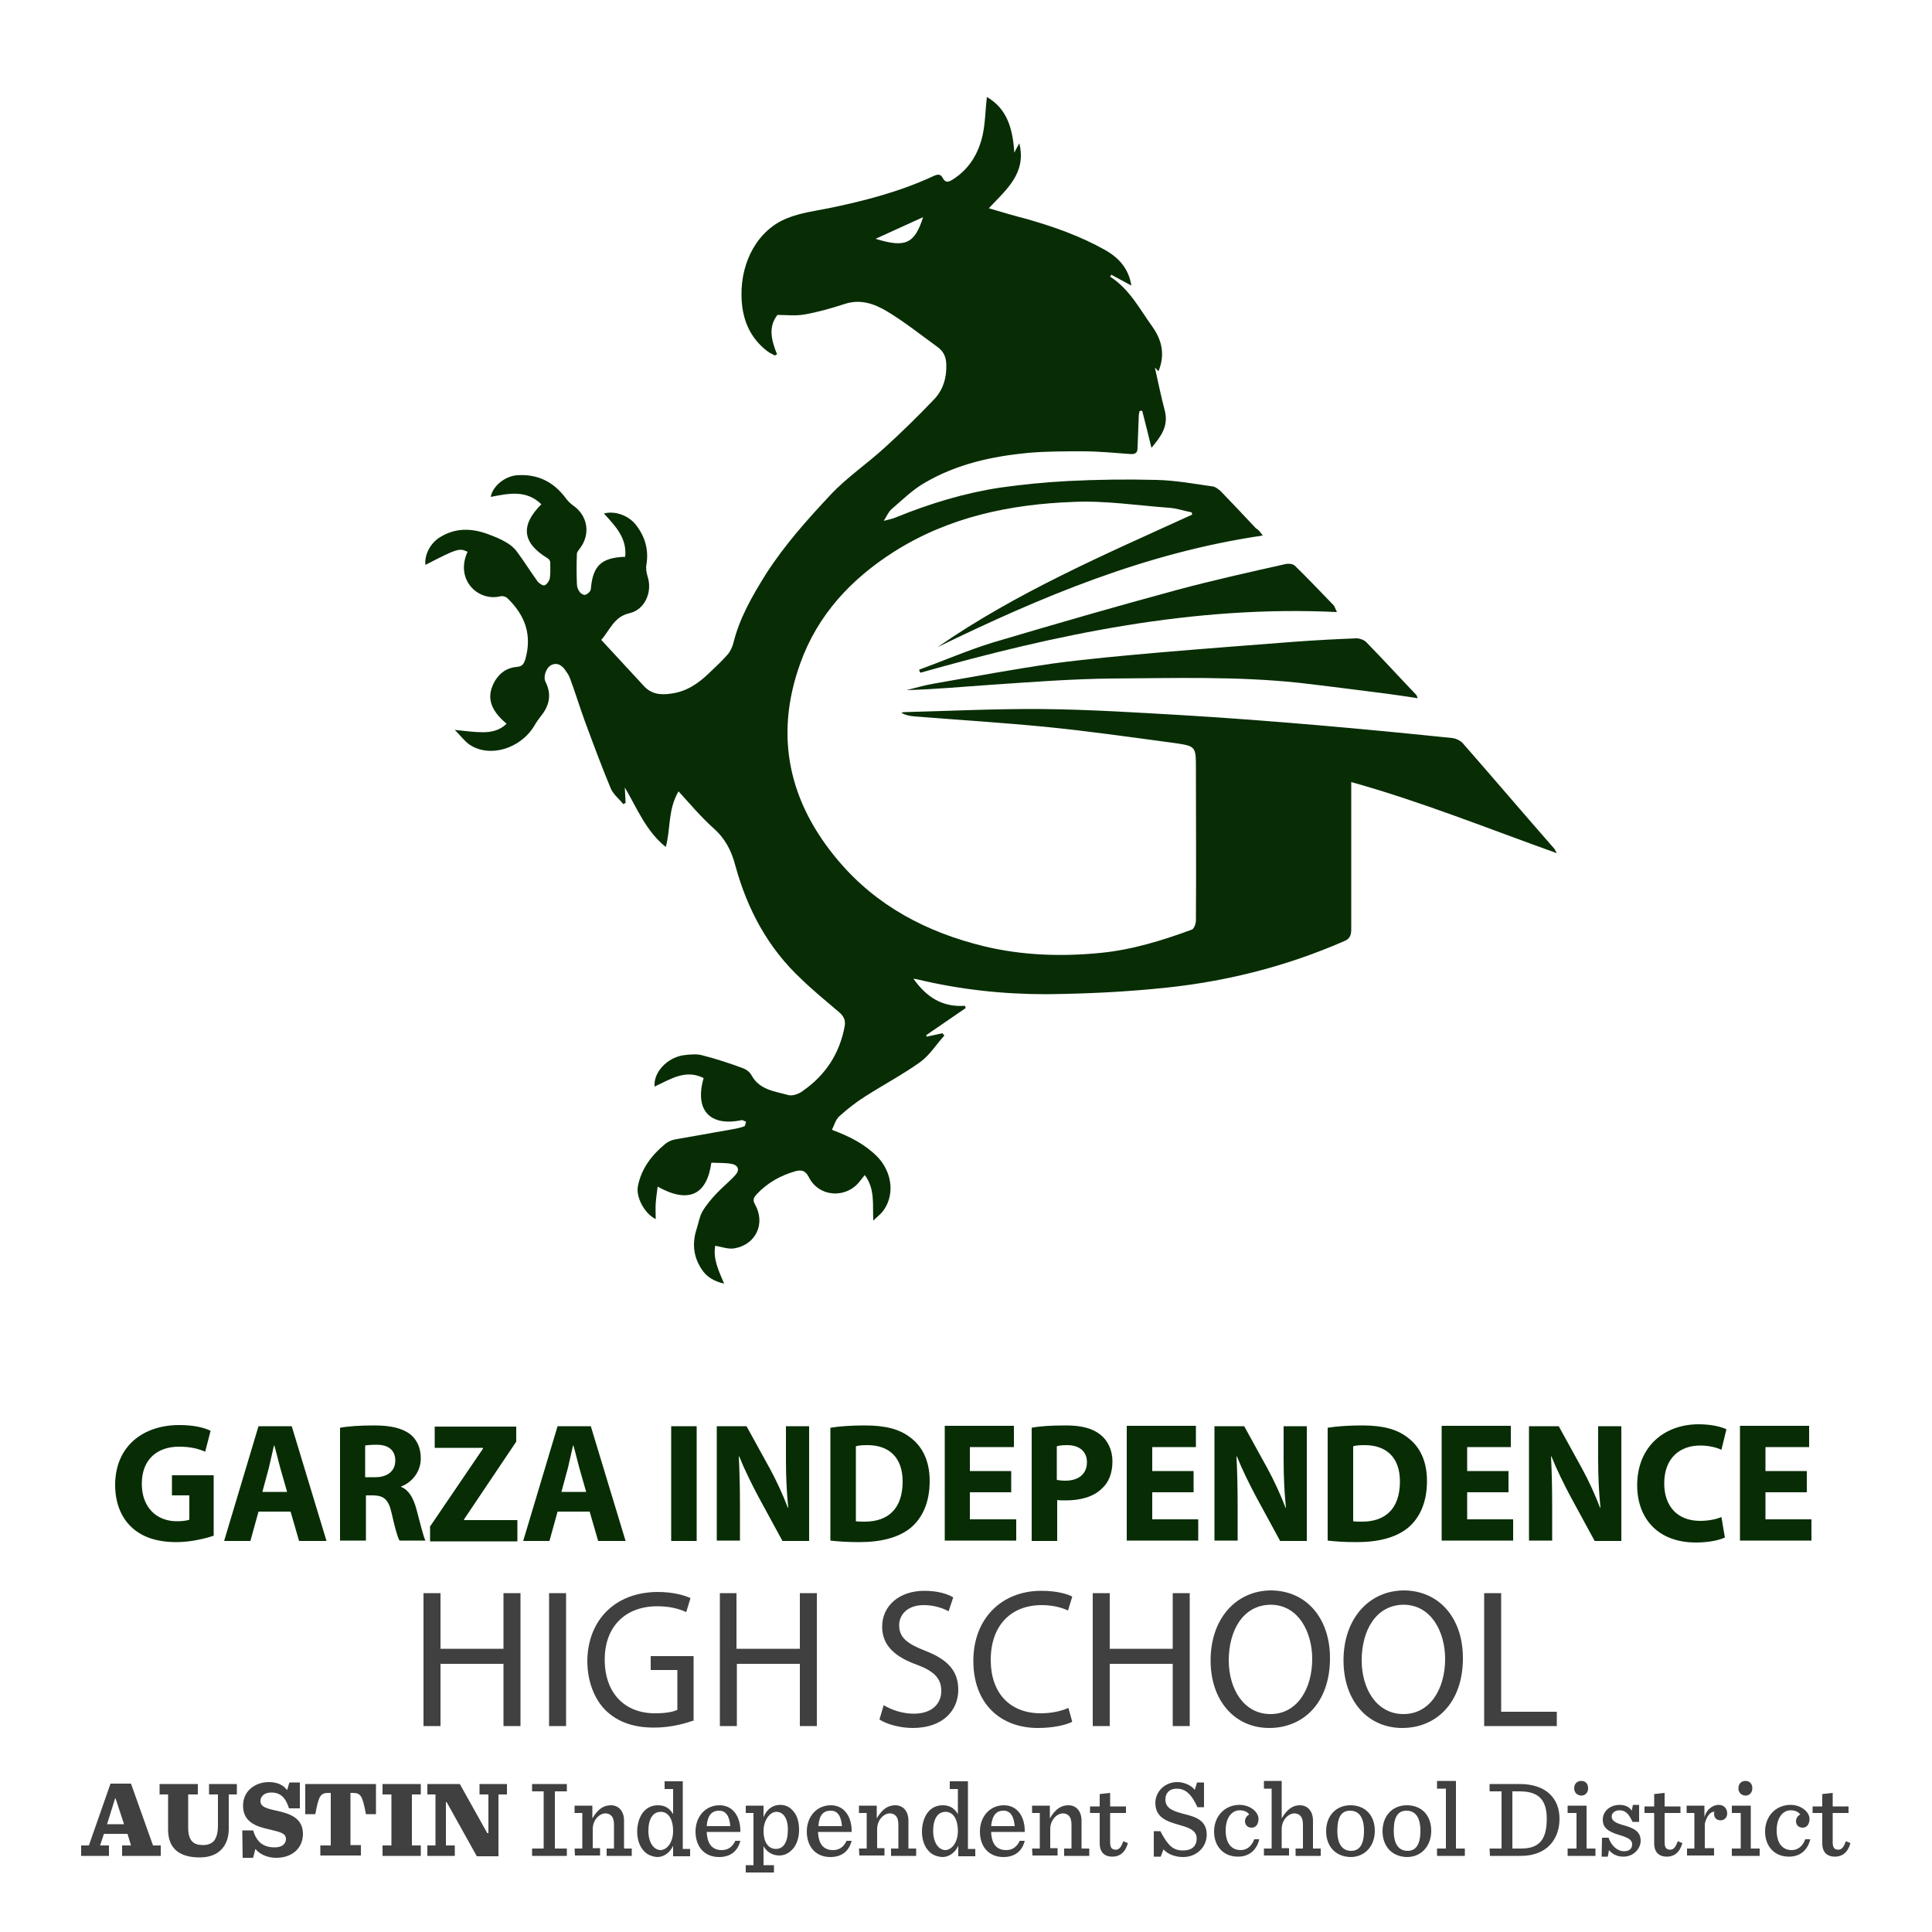 <svg xmlns="http://www.w3.org/2000/svg" xml:space="preserve" id="Layer_1" x="0" y="0" style="enable-background:new 0 0 500 500" version="1.1" viewBox="0 0 500 500"><style type="text/css">.st0{fill:#082d05}.st1{fill:#404041}</style><g id="Text"><g><path d="M55.4 397.4c-2 .7-5.9 1.7-9.7 1.7-5.3 0-9.1-1.4-11.8-4-2.7-2.6-4.1-6.4-4.1-10.8 0-9.9 7.1-15.5 16.6-15.5 3.8 0 6.6.7 8.1 1.5l-1.4 5.4c-1.6-.7-3.6-1.3-6.8-1.3-5.5 0-9.6 3.2-9.6 9.6 0 6.1 3.8 9.7 9.1 9.7 1.5 0 2.7-.2 3.2-.4V387h-4.5v-5.2h10.8v15.6h.1zM66.9 391.2l-2.1 7.6H58l8.9-29.7h8.6l9 29.7h-7.1l-2.2-7.6h-8.3zm7.4-5.1-1.8-6.3c-.5-1.8-1-4-1.5-5.7h-.1c-.4 1.8-.9 4-1.3 5.7l-1.7 6.3h6.4zM88 369.5c2.1-.4 5.3-.6 8.8-.6 4.3 0 7.3.7 9.4 2.3 1.7 1.4 2.7 3.5 2.7 6.2 0 3.8-2.6 6.4-5.1 7.3v.1c2 .8 3.1 2.8 3.9 5.5.9 3.3 1.8 7.2 2.4 8.4h-6.7c-.5-.8-1.2-3.3-2-6.9-.8-3.7-2-4.7-4.7-4.8h-2v11.7H88v-29.2zm6.5 12.8h2.6c3.3 0 5.2-1.7 5.2-4.3 0-2.7-1.8-4.1-4.8-4.1-1.6 0-2.5.1-3 .2v8.2zM111.2 395.2l13.8-20.3v-.2h-12.5v-5.5h21.1v3.9l-13.5 20.1v.2h13.8v5.5h-22.6v-3.7h-.1zM144.3 391.2l-2.1 7.6h-6.8l8.9-29.7h8.6l9 29.7h-7.1l-2.2-7.6h-8.3zm7.4-5.1-1.8-6.3c-.5-1.8-1-4-1.5-5.7h-.1c-.4 1.8-.9 4-1.3 5.7l-1.7 6.3h6.4zM180.3 369.1v29.7h-6.6v-29.7h6.6zM185.5 398.8v-29.7h7.7l6 10.9c1.7 3.1 3.4 6.8 4.7 10.2h.1c-.4-3.9-.6-7.9-.6-12.4v-8.7h6v29.7h-6.9l-6.2-11.4c-1.7-3.2-3.6-7-5-10.5h-.1c.2 3.9.3 8.1.3 12.9v8.9h-6v.1zM214.9 369.5c2.4-.4 5.6-.6 8.9-.6 5.5 0 9.1 1 11.9 3.2 3 2.3 4.9 5.9 4.9 11.2 0 5.7-2 9.6-4.8 12-3.1 2.6-7.7 3.8-13.4 3.8-3.4 0-5.8-.2-7.5-.4v-29.2zm6.6 24.2c.6.1 1.5.1 2.3.1 6 0 9.8-3.3 9.8-10.4 0-6.2-3.5-9.4-9.1-9.4-1.5 0-2.4.1-3 .3v19.4zM261.7 386.2H251v7h12v5.5h-18.5V369h17.9v5.5H251v6.2h10.7v5.5zM267 369.5c2-.4 4.9-.6 8.9-.6 4.1 0 6.9.8 8.9 2.4 1.9 1.5 3.1 4 3.1 6.9s-.9 5.4-2.7 7c-2.2 2.2-5.6 3.1-9.4 3.1-.9 0-1.6 0-2.2-.1v10.6H267v-29.3zm6.5 13.5c.6.1 1.3.2 2.2.2 3.5 0 5.6-1.8 5.6-4.8 0-2.7-1.9-4.4-5.1-4.4-1.3 0-2.2.1-2.7.3v8.7zM308.9 386.2h-10.7v7h11.9v5.5h-18.5V369h17.9v5.5h-11.3v6.2h10.7v5.5zM314.3 398.8v-29.7h7.7l6 10.9c1.7 3.1 3.4 6.8 4.7 10.2h.1c-.4-3.9-.6-7.9-.6-12.4v-8.7h6v29.7h-6.9l-6.2-11.4c-1.7-3.2-3.6-7-5-10.5h-.1c.2 3.9.3 8.1.3 12.9v8.9h-6v.1zM343.6 369.5c2.4-.4 5.6-.6 8.9-.6 5.5 0 9.1 1 11.9 3.2 3 2.3 4.9 5.9 4.9 11.2 0 5.7-2 9.6-4.8 12-3.1 2.6-7.7 3.8-13.4 3.8-3.4 0-5.8-.2-7.5-.4v-29.2zm6.6 24.2c.6.1 1.5.1 2.3.1 6 0 9.8-3.3 9.8-10.4 0-6.2-3.5-9.4-9.1-9.4-1.5 0-2.4.1-3 .3v19.4zM390.4 386.2h-10.7v7h11.9v5.5h-18.5V369H391v5.5h-11.3v6.2h10.7v5.5zM395.7 398.8v-29.7h7.7l6 10.9c1.7 3.1 3.4 6.8 4.7 10.2h.1c-.4-3.9-.6-7.9-.6-12.4v-8.7h6v29.7h-6.9l-6.2-11.4c-1.7-3.2-3.6-7-5-10.5h-.1c.2 3.9.3 8.1.3 12.9v8.9h-6v.1zM446.4 397.9c-1.2.6-3.9 1.3-7.5 1.3-10 0-15.2-6.4-15.2-14.8 0-10.1 7.1-15.8 15.9-15.8 3.4 0 6 .7 7.2 1.3l-1.3 5.3c-1.3-.6-3.2-1.1-5.5-1.1-5.2 0-9.3 3.2-9.3 9.8 0 5.9 3.4 9.7 9.3 9.7 2 0 4.2-.4 5.5-1l.9 5.3zM467.6 386.2h-10.7v7h11.9v5.5h-18.5V369h17.9v5.5h-11.3v6.2h10.7v5.5z" class="st0"/></g><g><path d="M114 412.3v14.4h16.3v-14.4h4.4v34.4h-4.4v-16.1H114v16.1h-4.4v-34.4h4.4zM146.5 412.3v34.4h-4.4v-34.4h4.4zM179.7 445.2c-2 .7-5.8 1.9-10.4 1.9-5.1 0-9.3-1.3-12.6-4.5-2.9-2.9-4.7-7.5-4.7-12.8.1-10.3 7-17.8 18.3-17.8 3.9 0 7 .9 8.4 1.6l-1.1 3.6c-1.8-.8-4.1-1.5-7.5-1.5-8.2 0-13.6 5.2-13.6 13.8 0 8.7 5.2 13.9 13 13.9 2.9 0 4.8-.4 5.8-.9v-10.3h-6.9v-3.6h11.1v16.6h.2zM190.6 412.3v14.4H207v-14.4h4.4v34.4H207v-16.1h-16.3v16.1h-4.4v-34.4h4.3zM228.7 441.3c2 1.2 4.8 2.2 7.8 2.2 4.5 0 7.1-2.4 7.1-5.9 0-3.2-1.8-5.1-6.4-6.8-5.5-2-8.9-4.9-8.9-9.8 0-5.4 4.4-9.3 10.9-9.3 3.5 0 6 .8 7.5 1.7l-1.2 3.6c-1.1-.6-3.4-1.6-6.4-1.6-4.6 0-6.4 2.8-6.4 5.2 0 3.2 2.1 4.8 6.7 6.6 5.7 2.2 8.6 5.1 8.6 10.1 0 5.3-3.9 9.9-11.8 9.9-3.3 0-6.8-1-8.6-2.2l1.1-3.7zM277.5 445.6c-1.6.8-4.8 1.6-8.9 1.6-9.5 0-16.7-6.1-16.7-17.4 0-10.8 7.2-18.1 17.6-18.1 4.2 0 6.9.9 8 1.5l-1.1 3.6c-1.7-.8-4-1.4-6.8-1.4-7.9 0-13.2 5.2-13.2 14.2 0 8.4 4.8 13.8 13 13.8 2.7 0 5.4-.6 7.1-1.4l1 3.6zM287.2 412.3v14.4h16.3v-14.4h4.4v34.4h-4.4v-16.1h-16.3v16.1h-4.4v-34.4h4.4zM344.2 429.1c0 11.8-7.1 18.1-15.7 18.1-8.9 0-15.2-7-15.2-17.5 0-10.9 6.7-18.1 15.7-18.1 9.2.1 15.2 7.3 15.2 17.5zm-26.2.6c0 7.4 3.9 13.9 10.8 13.9s10.8-6.5 10.8-14.3c0-6.8-3.5-14-10.8-14-7.2.1-10.8 6.8-10.8 14.4zM378.6 429.1c0 11.8-7.1 18.1-15.7 18.1-8.9 0-15.2-7-15.2-17.5 0-10.9 6.7-18.1 15.7-18.1 9.2.1 15.2 7.3 15.2 17.5zm-26.2.6c0 7.4 3.9 13.9 10.8 13.9s10.8-6.5 10.8-14.3c0-6.8-3.5-14-10.8-14-7.2.1-10.8 6.8-10.8 14.4zM384.1 412.3h4.4V443h14.4v3.7h-18.8v-34.4z" class="st1"/></g><path d="M33 474.6h-6.1l-1 3h2.3v2.7H21v-2.7h2l5.6-16h5.3l5.7 16h2v2.7h-10v-2.7h2.3l-.9-3zm-5.3-2.5h4.4l-2.2-6.7h-.1l-2.1 6.7zM43.5 473.5v-9.1h-2.2v-2.7h9.9v2.7h-2.5v8.6c0 3.4 1.4 4.5 3.8 4.5 1.2 0 2.1-.3 2.8-1 .7-.8 1.1-2.1 1.1-4v-8.1h-2.3v-2.7h7.2v2.7h-2.1v8.9c0 4-2.2 7.4-7.5 7.4-5.6 0-8.2-2.6-8.2-7.2M62.7 473.7h2.8c.9 2.9 2.5 4.4 5.6 4.4 1.9 0 2.9-.9 2.9-2.2 0-1.5-1.6-1.8-4.5-2.5-3.1-.7-6.6-1.8-6.6-6.1 0-3.8 3.1-6.1 6.7-6.1 2.2 0 3.8.8 4.7 2.1l.6-2h2.7v6.7h-2.8c-.9-2.8-2.2-4.1-4.6-4.1-1.9 0-2.8 1.1-2.8 2.2 0 1.6 1.8 2 4.6 2.6 3 .7 6.4 1.8 6.4 5.9 0 3.7-2.8 6.2-6.9 6.2-2.4 0-4.4-1-5.4-2.3l-.6 2.3h-2.7l-.1-7.1zM82.9 477.6h2.7V464h-.5c-2.2 0-2.6.7-3.5 5.5H79v-7.8h18.3v7.8h-2.6c-.9-4.8-1.3-5.5-3.5-5.5h-.5v13.5h2.7v2.7H82.9v-2.6zM99 477.6h2.3v-13.2H99v-2.7h9.9v2.7h-2.3v13.2h2.3v2.7H99zM115.6 466.4h-.2v11.2h2.3v2.7h-7.1v-2.7h2.1v-13.2h-2.1v-2.7h8.4l7.1 12.7h.3v-10h-2.3v-2.7h7.1v2.7H129v16h-5.6zM137.7 478.4h3v-14.8h-3v-1.9h9v1.9h-3.1v14.8h3.1v1.9h-9zM148.7 478.4h2v-9.2h-2v-1.9h4.6v3.3c1.4-2.4 2.9-3.4 4.8-3.4 2 0 3.4 1.5 3.4 4v7.2h2v1.9H157v-1.9h1.9v-6.2c0-1-.2-1.8-.7-2.3-.4-.4-.9-.6-1.5-.6-1.5 0-3.3 1.6-3.3 4.1v4.9h1.9v1.9h-6.5l-.1-1.8zM166.7 479.1c-1.2-1.2-1.8-3.1-1.8-5.1 0-2.1.7-4.2 1.9-5.4.9-.9 2.1-1.4 3.5-1.4 1.9 0 3.1.9 3.9 2.3V463H172v-2h4.7v17.5h1.9v1.9h-4.4v-2.7c-.9 1.9-2.5 2.9-4.1 2.9-1.3-.1-2.6-.6-3.4-1.5m7.5-5.3c0-2.6-1-4.9-3.2-4.9-2 0-3.2 1.8-3.2 4.9 0 3.2 1.5 5 3.2 5 1.6-.1 3.2-1.9 3.2-5M182.9 474c.1 3.2 1.4 4.8 3.9 4.8 1.5 0 2.7-.7 3.5-2.4h1.3c-.7 2.8-2.7 4.2-5.5 4.2-3.9 0-6.1-2.8-6.1-6.6 0-3.9 2.6-6.8 6.2-6.8 3.8 0 5.5 3.4 5.4 6.9h-8.7v-.1zm0-1.4h6.1c-.2-2.4-1-4-2.9-4-1.8 0-3 1.1-3.2 4M193 482.7h2v-13.5h-2v-1.9h4.6v3c.9-2.3 2.6-3.2 4.3-3.2 1.3 0 2.4.5 3.2 1.4 1.2 1.2 1.7 3 1.7 5.1s-.7 4.1-1.9 5.2c-.9.9-2 1.4-3.2 1.4-1.9 0-3.3-1-4.1-2.4v4.9h2.7v1.9H193v-1.9zm10.9-9.2c0-3.1-1.3-4.6-3-4.6-1.6 0-3.3 2.1-3.3 5 0 2.6 1.1 4.6 3.2 4.6 2 0 3.1-1.8 3.1-5M211.7 474c.1 3.2 1.4 4.8 3.9 4.8 1.5 0 2.7-.7 3.5-2.4h1.3c-.7 2.8-2.7 4.2-5.5 4.2-3.9 0-6.1-2.8-6.1-6.6 0-3.9 2.6-6.8 6.2-6.8 3.8 0 5.5 3.4 5.4 6.9h-8.7v-.1zm.1-1.4h6.1c-.2-2.4-1-4-2.9-4s-3 1.1-3.2 4M222.3 478.4h2v-9.2h-2v-1.9h4.6v3.3c1.4-2.4 2.9-3.4 4.8-3.4 2 0 3.4 1.5 3.4 4v7.2h2v1.9h-6.5v-1.9h1.9v-6.2c0-1-.2-1.8-.7-2.3-.4-.4-.9-.6-1.5-.6-1.5 0-3.3 1.6-3.3 4.1v4.9h1.9v1.9h-6.5l-.1-1.8zM240.4 479.1c-1.2-1.2-1.8-3.1-1.8-5.1 0-2.1.7-4.2 1.9-5.4.9-.9 2.1-1.4 3.5-1.4 1.9 0 3.1.9 3.9 2.3V463h-2.1v-2h4.7v17.5h1.9v1.9H248v-2.7c-.9 1.9-2.5 2.9-4.1 2.9-1.5-.1-2.7-.6-3.5-1.5m7.5-5.3c0-2.6-1-4.9-3.2-4.9-2 0-3.2 1.8-3.2 4.9 0 3.2 1.5 5 3.2 5 1.6-.1 3.2-1.9 3.2-5M256.5 474c.1 3.2 1.4 4.8 3.9 4.8 1.5 0 2.7-.7 3.5-2.4h1.3c-.7 2.8-2.7 4.2-5.5 4.2-3.9 0-6.1-2.8-6.1-6.6 0-3.9 2.6-6.8 6.2-6.8 3.8 0 5.5 3.4 5.4 6.9h-8.7v-.1zm0-1.4h6.1c-.2-2.4-1-4-2.9-4-1.8 0-2.9 1.1-3.2 4M267.1 478.4h2v-9.2h-2v-1.9h4.6v3.3c1.4-2.4 2.9-3.4 4.8-3.4 2 0 3.4 1.5 3.4 4v7.2h2v1.9h-6.5v-1.9h1.9v-6.2c0-1-.2-1.8-.7-2.3-.4-.4-.9-.6-1.5-.6-1.5 0-3.3 1.6-3.3 4.1v4.9h1.9v1.9h-6.5l-.1-1.8zM287.3 464v3.5h4.1v1.7h-4.1v7.6c0 1.3.4 1.9 1.5 1.9.8 0 1.4-.7 1.9-2.2l1.2.5c-.7 2.5-2.2 3.5-4 3.5-2.2 0-3.3-1.3-3.3-3.4v-7.9h-2.5v-1.7h2.5v-3.2l2.7-.3zM298.6 473.9h1.7c2 3.8 3.3 5 5.9 5 2.2 0 3.5-1.1 3.5-3.1 0-2.3-2.4-2.9-4.8-3.6-2.8-.8-5.9-1.8-5.9-5.6 0-2.8 2.3-5.4 5.7-5.4 1.5 0 3.5.7 4.5 2l.6-1.9h1.8v6.4h-1.7c-1.7-3.7-3.3-4.8-5.4-4.8-1.8 0-2.9 1.1-2.9 2.8 0 2.5 2.4 3.1 5 3.8 2.8.7 5.7 1.6 5.7 5.3 0 3.2-2.6 5.8-6.1 5.8-2 0-4-.7-5.1-2l-.7 1.9h-1.8v-6.6zM314.2 474c0-4 2.8-6.9 6.6-6.9 2.8 0 4.9 1.9 4.9 3.6 0 1.3-.6 2.3-1.8 2.3-1.1 0-1.7-.8-1.7-1.7 0-.8.6-1.5 1.1-1.7-.4-.6-1.2-1.1-2.5-1.1-1.9 0-3.6 1.8-3.6 5.2 0 3.2 1.4 5.1 3.9 5.1 1.5 0 2.8-.9 3.5-2.8h1.3c-.7 2.9-2.7 4.5-5.5 4.5-3.9 0-6.2-2.8-6.2-6.5M327.1 478.4h2v-15.5h-2v-2h4.6v9.7c1.4-2.4 2.9-3.4 4.7-3.4 2 0 3.4 1.5 3.4 4v7.2h2v1.9h-6.5v-1.9h1.9v-6.2c0-1-.2-1.8-.7-2.3-.4-.4-.9-.6-1.5-.6-1.5 0-3.3 1.6-3.3 4.1v4.9h1.9v1.9h-6.5v-1.8zM343.2 473.9c0-3.9 2.5-6.7 6.3-6.7 3.9 0 6.3 2.7 6.3 6.6s-2.5 6.8-6.3 6.8c-3.9-.1-6.3-2.8-6.3-6.7m9.8-.1c0-3.6-1.4-5.2-3.6-5.2s-3.3 1.6-3.3 5.2 1.4 5.2 3.6 5.2c2.1 0 3.3-1.6 3.3-5.2M357.8 473.9c0-3.9 2.5-6.7 6.3-6.7 3.9 0 6.3 2.7 6.3 6.6s-2.5 6.8-6.3 6.8c-3.9-.1-6.3-2.8-6.3-6.7m9.8-.1c0-3.6-1.4-5.2-3.6-5.2s-3.3 1.6-3.3 5.2 1.4 5.2 3.6 5.2c2.1 0 3.3-1.6 3.3-5.2M371.9 478.4h2.3v-15.5h-2.3v-2h4.9v17.5h2.3v1.9h-7.2zM385.5 478.4h3.1v-14.8h-3.1v-1.9h7.8c6.8 0 10.3 3.7 10.3 9 0 5.1-3.1 9.6-10 9.6h-8l-.1-1.9zm8.1 0c4.6 0 6.7-2.1 6.7-7.7 0-4.9-2.1-7.1-7-7.1h-1.9v14.8h2.2zM405.7 478.4h2.3v-9.2h-2.3v-1.9h4.9v11.1h2.3v1.9h-7.2v-1.9zm1.7-15.6c0-1.1.7-1.9 1.8-1.9s1.8.7 1.8 1.9c0 1.1-.7 1.9-1.8 1.9-1.1-.1-1.8-.8-1.8-1.9M414.6 475.6h1.7c.7 2.1 2.3 3.5 4 3.5 1.5 0 2.1-.8 2.1-1.8 0-1.1-.9-1.7-3.3-2.4-3-.9-4.3-1.9-4.3-4s1.8-3.8 4.4-3.8c1.3 0 2.5.5 3.1 1.5l.3-1.5h1.6v4.4h-1.7c-.9-1.9-1.7-3-3.4-3-1 0-2 .6-2 1.6 0 1.1 1 1.7 3.2 2.3 2.9.8 4.3 1.8 4.3 4 0 1.9-1.7 4.1-4.5 4.1-1.6 0-2.9-.7-3.7-1.7l-.3 1.7h-1.6l.1-4.9zM430.8 464v3.5h4.1v1.7h-4.1v7.6c0 1.3.4 1.9 1.5 1.9.8 0 1.4-.7 1.9-2.2l1.2.5c-.7 2.5-2.2 3.5-4 3.5-2.2 0-3.3-1.3-3.3-3.4v-7.9h-2.5v-1.7h2.5v-3.2l2.7-.3zM436.5 478.4h2v-9.2h-2v-1.9h4.6v3c.6-2.2 2.3-3.2 3.7-3.2 1.4 0 2.2 1 2.2 2.2 0 1-.7 1.8-1.7 1.8s-1.7-.6-1.7-1.7c0-.1 0-.3.1-.5-1.2-.1-2.1 1.4-2.5 3.1v6.3h2.4v1.9h-7v-1.8h-.1zM448.2 478.4h2.3v-9.2h-2.3v-1.9h4.9v11.1h2.3v1.9h-7.2v-1.9zm1.7-15.6c0-1.1.7-1.9 1.8-1.9s1.8.7 1.8 1.9c0 1.1-.7 1.9-1.8 1.9-1.1-.1-1.8-.8-1.8-1.9M456.8 474c0-4 2.8-6.9 6.6-6.9 2.8 0 4.9 1.9 4.9 3.6 0 1.3-.6 2.3-1.8 2.3-1.1 0-1.7-.8-1.7-1.7 0-.8.6-1.5 1.1-1.7-.4-.6-1.2-1.1-2.5-1.1-1.9 0-3.6 1.8-3.6 5.2 0 3.2 1.4 5.1 3.9 5.1 1.5 0 2.8-.9 3.5-2.8h1.3c-.7 2.9-2.7 4.5-5.5 4.5-3.9 0-6.2-2.8-6.2-6.5M474.3 464v3.5h4.1v1.7h-4.1v7.6c0 1.3.4 1.9 1.5 1.9.8 0 1.4-.7 1.9-2.2l1.2.5c-.7 2.5-2.2 3.5-4 3.5-2.2 0-3.3-1.3-3.3-3.4v-7.9h-2.5v-1.7h2.5v-3.2l2.7-.3z" class="st1"/></g><g><path d="M326.8 138.6c-30.2 4.4-57.5 15.9-84.2 28.9 20.5-14.2 43.3-24 65.9-34.3 0-.2 0-.4-.1-.6-2-.4-4-1.1-6-1.2-8.2-.6-16.5-1.9-24.7-1.5-16.3.6-32.1 3.9-46.2 12.8-11.2 7.1-19.9 16.4-24.4 29-6.8 18.9-2.9 36 9.9 51.1 9.9 11.7 22.9 18.5 37.7 22.1 10 2.4 20.1 2.7 30.2 1.7 8.1-.8 15.9-3.2 23.5-6 .6-.2 1.1-1.5 1.1-2.4.1-13.1 0-26.2 0-39.3 0-5.7 0-5.8-5.5-6.6-11.2-1.5-22.3-3.1-33.5-4.2-11.3-1.1-22.6-1.8-33.9-2.7-1.1-.1-2.2-.3-3.3-.9.2-.1.4-.2.6-.2 11.9-.3 23.7-.9 35.6-.8 12.3.1 24.6.9 36.8 1.6 11.7.7 23.3 1.6 35 2.6 11.5 1 23 2.1 34.5 3.3 1 .1 2.3.7 2.9 1.5 7.9 9 15.7 18.2 23.6 27.2.1.2.2.4.6 1.1-17.9-6.4-35.2-13.4-53.2-18.4v38.1c0 1.6-.4 2.5-1.9 3.1-14.7 6.4-29.9 10.3-45.9 12-10.4 1.1-20.8 1.6-31.2 1.7-11.2 0-22.2-1.2-33.1-3.8-.3-.1-.5-.1-1.2-.2 3.4 4.8 7.5 7.4 13.3 7 .1.2.2.4.2.6-3.4 2.3-6.8 4.7-10.2 7 0 .1.1.2.1.4 1.4-.3 2.7-.6 4.1-.9.2.2.3.4.5.6-2.1 2.3-3.8 5.1-6.3 6.9-4.5 3.2-9.4 5.8-14.1 8.8-2.4 1.5-4.7 3.3-6.8 5.2-.9.8-1.3 2.3-1.9 3.5 4.6 1.7 8.5 3.7 11.7 6.9 4.1 4.2 4.6 10.4 1.3 14.4-.6.7-1.3 1.2-2.3 2.2-.2-4.2.5-8.2-2.2-11.8-.5.6-.8 1-1.2 1.5-3.5 4.7-10.7 4.3-13.3-1-.9-1.7-1.9-1.9-3.4-1.5-3.9 1.1-7.3 3-10.1 6-.7.8-1.1 1.4-.4 2.6 2.8 5 .2 10.5-5.5 11.4-1.5.2-3.1-.4-4.8-.7-.6 3.3.8 6.3 2.3 9.8-2.6-.6-4.5-1.7-5.8-3.7-2.2-3.3-2.5-6.8-1.3-10.5.5-1.5.7-3.1 1.5-4.5 1-1.7 2.3-3.2 3.6-4.6 1.6-1.7 3.5-3.2 5-4.9 1.1-1.3.6-2.5-1.1-2.8-1.7-.3-3.5-.2-5.2-.3-1.2 8.5-6 10.6-13.9 6.2-.2 1.5-.4 2.9-.5 4.3-.1 1.3 0 2.7 0 4.1-2.9-1.4-5.2-5.7-4.6-8.6.9-4.5 3.6-8 7-10.8.7-.6 1.6-1 2.5-1.2 4.9-.9 9.8-1.7 14.7-2.6 1.1-.2 2.2-.4 3.3-.8.3-.1.3-.8.5-1.2-.4-.1-.9-.5-1.2-.4-8.2 1.7-12.2-2.6-9.8-10.9-4.8-2.4-8.7.4-12.7 2.2-.3-3.7 3.2-7.4 7.4-8.1 1.6-.2 3.4-.4 4.9 0 3.6.9 7.2 2.1 10.7 3.4.8.3 1.7 1 2.1 1.8 2.1 3.8 6 4.1 9.5 5.1 1.1.3 2.8-.3 3.8-1.1 5.9-4.1 9.5-9.7 10.8-16.7.3-1.6-.3-2.7-1.5-3.7-3.3-2.8-6.6-5.5-9.7-8.5-8.7-8.1-14-18.1-17.1-29.4-1-3.9-2.7-7.1-5.8-9.8-3.1-2.8-5.8-6-8.9-9.4-2.8 4.8-2 9.7-3.3 14.4-5.2-4.2-7.4-10-10.6-15.4.1 1.3.1 2.7.2 4l-.6.3c-1.1-1.4-2.7-2.6-3.3-4.2-2.4-5.8-4.6-11.7-6.8-17.7-1.3-3.6-2.4-7.2-3.7-10.7-.3-.8-.8-1.5-1.3-2.2-.9-1.2-2.1-1.9-3.5-1.2s-2.2 3.1-1.5 4.4c1.6 3.2 1 6.1-1.2 8.8-.6.8-1.2 1.6-1.7 2.5-3.6 6-11.6 8.4-16.8 4.9-1.3-.9-2.3-2.3-3.8-3.8 2.9.3 5.1.6 7.3.6s4.4-.5 6.1-2.2c-4.4-3.7-5.3-7.1-3-11.1 1.3-2.1 3.1-3.4 5.6-3.6 1.4-.1 1.8-.7 2.2-1.8 1.9-6.4 0-11.6-4.6-16-.4-.4-1.2-.6-1.7-.5-5.9 1.5-11.9-4.3-8.6-11.5-2.1-1-2.6-.9-10.9 3.4-.3-2.4 1.1-5.4 3.5-7 4-2.6 8.2-2.6 12.6-1 1.6.6 3.2 1.2 4.7 2.1 1.1.6 2.2 1.5 2.9 2.5 1.8 2.4 3.4 5 5.2 7.5.4.6 1.4 1.3 1.9 1.2.6-.2 1.3-1.2 1.4-1.9.2-1.3.1-2.7.1-4.1 0-.4-.4-.9-.8-1.1-6.4-3.9-7-8.4-1.5-13.9-3.9-3.8-8.5-2.8-13.1-1.9.5-2.8 3.6-5.3 6.7-5.6 5.3-.4 9.5 1.6 12.7 5.9.5.7 1.2 1.4 1.9 1.9 3.8 2.6 4.6 7.4 1.8 11.1-.3.4-.8 1-.8 1.4-.1 2.6-.1 5.2 0 7.8 0 .8.3 1.6.8 2.2.3.4 1.1.8 1.5.6.5-.2 1.2-.8 1.3-1.4.5-6 2.6-8.2 8.9-8.4.5-4.9-2.6-8-5.5-11.2 2.8-.8 6.5.5 8.4 3.1 2.3 3 3.2 6.4 2.6 10.1-.2 1 0 2.1.3 3.1 1.3 4-.7 8.6-4.7 9.5-4 .9-5 4.3-7.3 6.9 3.8 4.1 7.4 8 11 11.9 2 2.2 4.4 2.4 7.1 2 3.9-.5 7-2.6 9.7-5.2 1.7-1.6 3.4-3.2 4.9-4.9.7-.8 1.2-1.9 1.5-3 1.6-6.5 4.9-12.2 8.4-17.8 4.8-7.5 10.7-14.1 16.7-20.5 4.2-4.5 9.4-8 14-12.2 4.4-4 8.7-8.2 12.8-12.5 2.3-2.4 3.3-5.5 3.2-8.9 0-2.1-.7-3.6-2.4-4.8-4.3-3.1-8.4-6.4-12.9-9.1-3.3-2-7-3.3-11.1-1.9-3.4 1.1-6.9 2.1-10.4 2.7-2.3.4-4.7.1-6.9.1-2.5 3.2-1.5 6.7-.1 10.2l-.6.3c-.6-.4-1.3-.6-1.9-1.1-4.7-3.6-6.6-8.5-6.7-14.3-.2-9.1 4.4-17.3 12-20.2 3.3-1.3 6.9-1.8 10.5-2.5 9.3-1.9 18.5-4.3 27.1-8.3 1.1-.5 1.9-.7 2.5.5.7 1.3 1.5 1 2.5.4 4.3-2.7 6.7-6.7 7.8-11.5.7-3.2.7-6.6 1.1-9.9 5.2 3 6.7 8.1 7.1 14.4.5-1 .8-1.5 1.3-2.4 1.9 7.7-3.3 11.9-7.9 16.8 3.7 1.1 6.8 2 9.9 2.8 7 2 13.8 4.4 20.2 8 3.7 2.1 6.1 4.9 6.8 9.2-1.7-.9-3.5-1.9-5.2-2.8-.1.2-.2.3-.3.5 5 3.2 7.6 8.3 10.9 12.9 2.5 3.5 3.4 7.3 1.6 11.6-.3-.4-.7-.8-.9-.9.8 3.6 1.6 7.5 2.6 11.3.9 3.9-1.1 6.5-3.5 9.4-.8-3.3-1.6-6.5-2.4-9.6-.2 0-.4 0-.7.1-.1.5-.2 1-.2 1.5-.1 2.7-.2 5.3-.3 8 0 1.3-.6 1.7-1.9 1.6-4.1-.3-8.2-.7-12.3-.7-4.7 0-9.5 0-14.1.4-9.4.9-18.5 2.9-26.7 7.7-3.2 1.8-5.9 4.5-8.7 6.9-.7.6-1.1 1.6-2 3 1.6-.4 2.5-.6 3.4-1 8.6-3.5 17.5-6.2 26.7-7.6 5.7-.8 11.6-1.4 17.4-1.7 7.7-.4 15.4-.5 23-.3 4.9.1 9.8 1 14.7 1.7.7.1 1.4.7 2 1.2 3.1 3.2 6.2 6.5 9.2 9.7.5.2 1 .8 1.7 1.8zm-87.9-82.4c-4.2 1.9-8.1 3.7-12.3 5.6 7.7 2.4 10.1 1.3 12.3-5.6z" class="st0"/><path d="M366.9 180.7c-2.7-.4-5.1-.8-7.5-1.1-7.8-1-15.5-2-23.3-2.9-16.1-1.7-32.2-1.2-48.3-1.1-10.3.1-20.7.9-31 1.6-7.4.5-14.7 1.2-22.2 1.4 2.4-.6 4.8-1.3 7.2-1.7 10.2-1.8 20.5-3.7 30.8-5.2 9-1.2 18-2 27-2.8 11.7-1 23.5-1.9 35.2-2.8 5.4-.4 10.9-.7 16.3-.9.8 0 1.9.4 2.5 1 4.3 4.4 8.5 9 12.8 13.5.2.2.3.4.5 1zM237.9 173.3c6.3-2.3 12.5-5 19-7 15.8-4.7 31.7-9.3 47.6-13.6 9.3-2.5 18.7-4.6 28.1-6.7.8-.2 2-.1 2.5.4 3.4 3.3 6.7 6.8 10 10.2.3.3.4.8.9 1.8-37.2-1.8-72.7 5.8-107.8 15.7-.2-.3-.3-.5-.3-.8z" class="st0"/></g></svg>